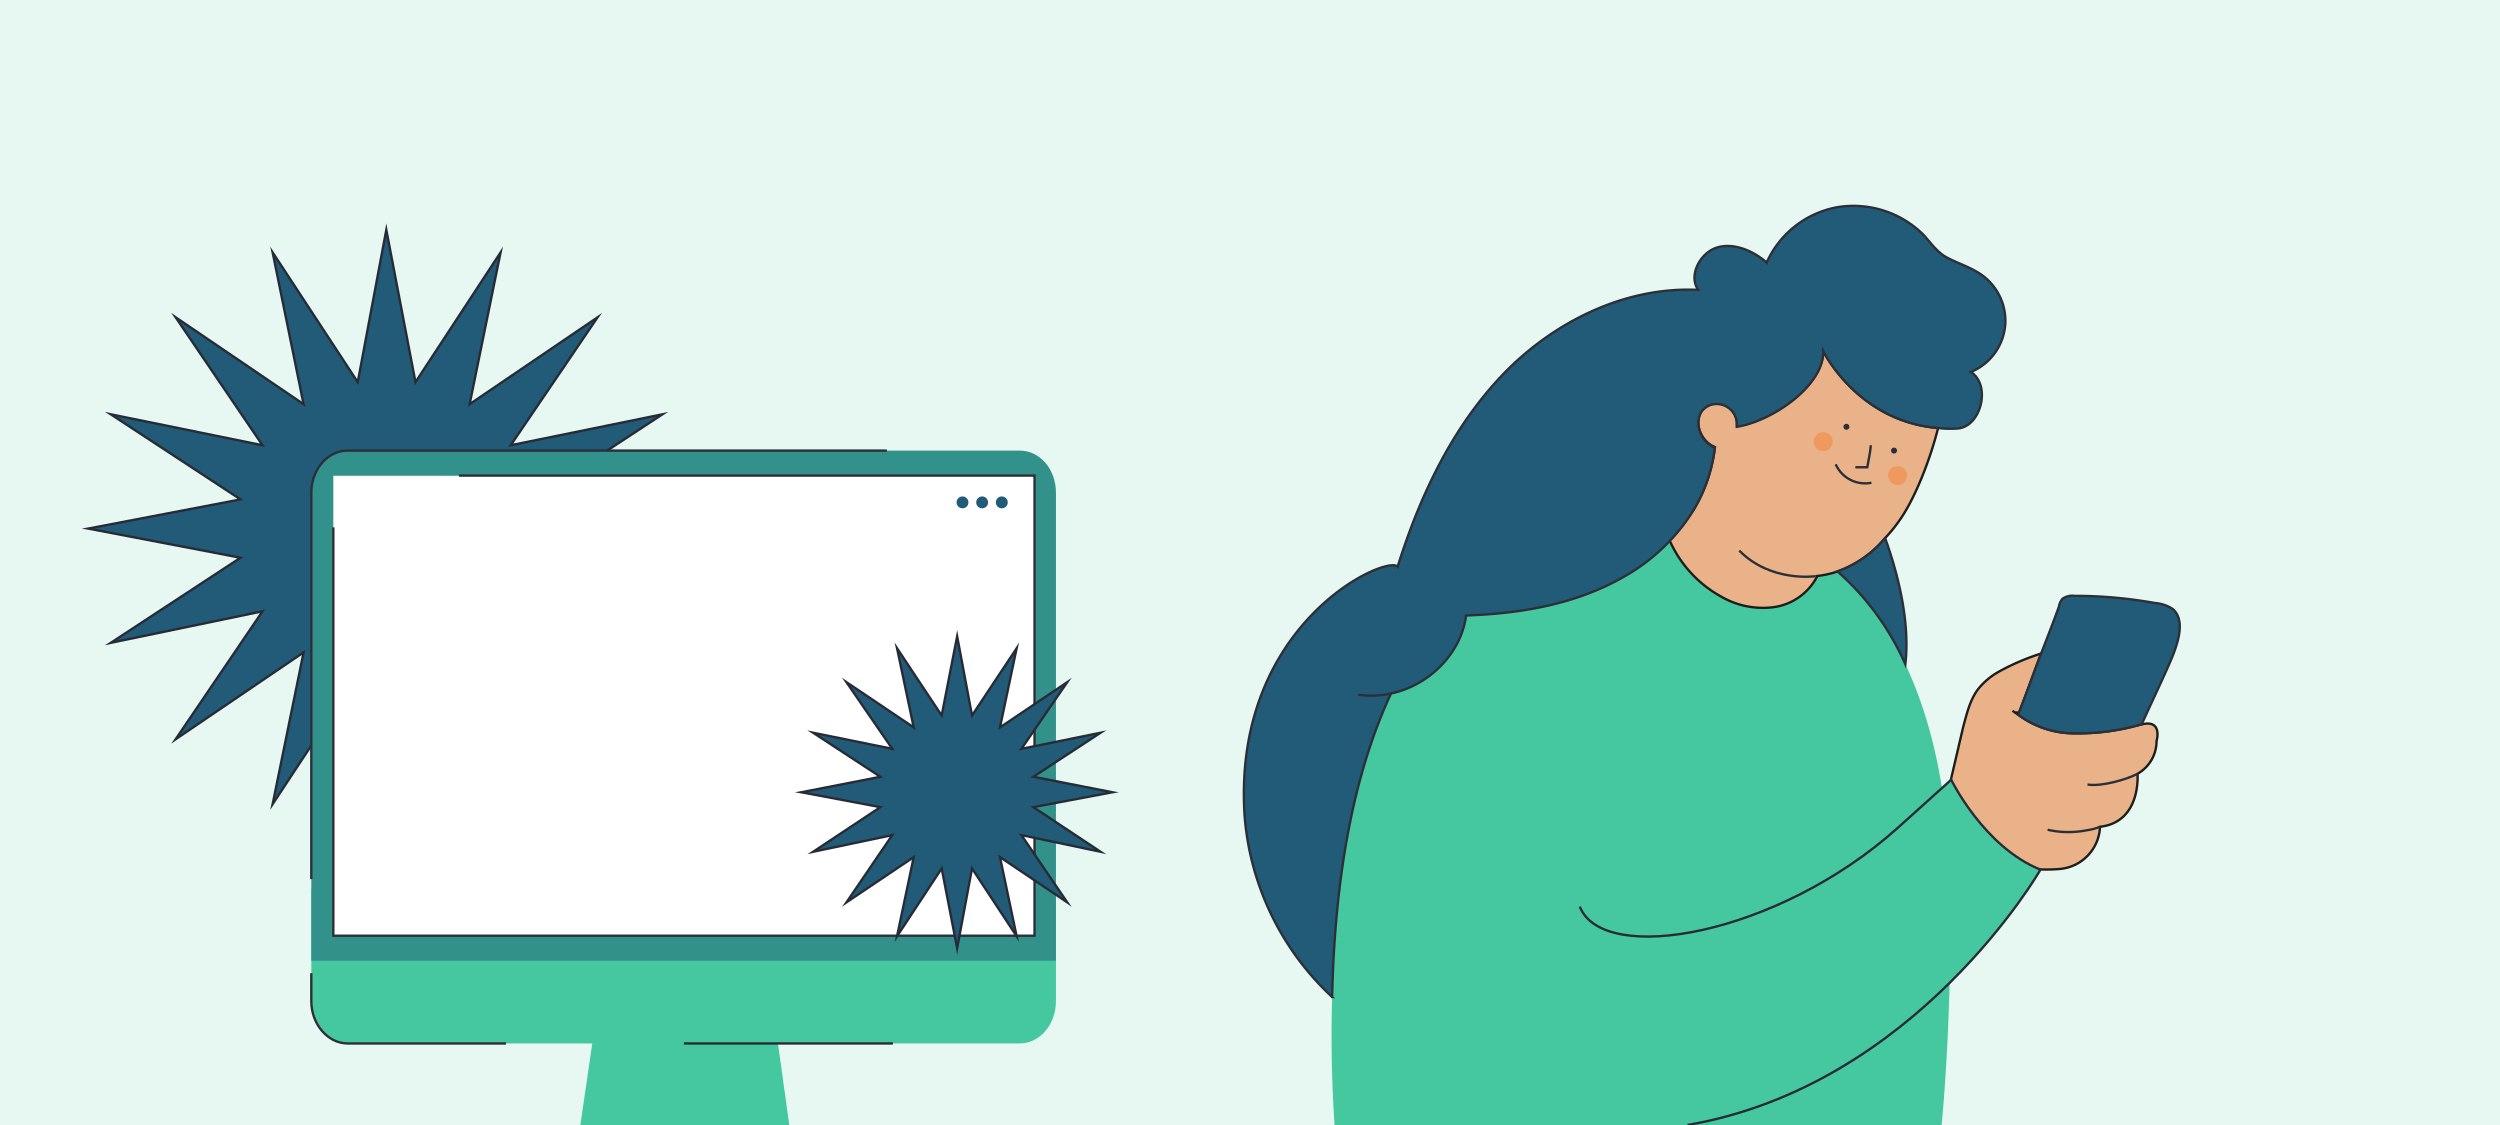 <svg id="Capa_1" data-name="Capa 1" xmlns="http://www.w3.org/2000/svg" viewBox="0 0 420 189"><rect x="0" y="0" width="420" height="189" fill="#333333" stroke="none"/><defs><style>.cls-1{fill:#e7f8f2;}.cls-12,.cls-2,.cls-8{fill:#215b77;}.cls-13,.cls-2,.cls-9{stroke:#272b36;}.cls-13,.cls-2,.cls-4,.cls-5,.cls-8,.cls-9{stroke-miterlimit:10;stroke-width:0.4px;}.cls-3,.cls-9{fill:#45c8a0;}.cls-4{fill:#eab288;stroke:#1d1d1b;}.cls-13,.cls-5{fill:none;}.cls-5,.cls-8{stroke:#2c2f38;}.cls-6{fill:#2c2f38;}.cls-7{fill:#ef995e;}.cls-10{fill:#33918b;}.cls-11{fill:#fff;}</style></defs><rect class="cls-1" width="420" height="189" transform="translate(420 189) rotate(-180)"/><polygon class="cls-2" points="64.9 38.6 60.1 64.2 45.8 42.4 51 67.9 29.5 53.3 44.1 74.8 18.6 69.6 40.4 83.9 14.8 88.8 40.4 93.7 18.6 108 44.1 102.7 29.5 124.2 51 109.6 45.8 135.1 60.1 113.4 64.9 138.9 69.8 113.4 84.1 135.1 78.9 109.6 100.4 124.2 85.8 102.7 111.3 108 89.5 93.7 115.1 88.8 89.5 83.9 111.3 69.6 85.8 74.8 100.4 53.3 78.9 67.9 84.1 42.4 69.8 64.2 64.9 38.6"/><path class="cls-3" d="M327.7,152c0,15.1-.6,27.2-1.5,37h-102c-.5-7.7-.6-14.9-.4-21.5.5-22.6,4.3-39,9.9-51,6.3-1.3,11.8-6.7,12.6-13.1,9.2-.3,18.5-1.9,26.5-6.5a32.5,32.5,0,0,0,7.7-6,32,32,0,0,0,4.2-5.5c2.8.1,4.5.3,4.6.1s.3,1.3.5,3.3L300.3,91a26.7,26.7,0,0,1,8.4,5,45.1,45.1,0,0,1,11.4,15.6C324.4,120.7,327.7,133.6,327.7,152Z"/><path class="cls-4" d="M325.6,71.9c-1.4,5.6-4,12-6.4,15.4a26,26,0,0,1-2.5,3.1,18.5,18.5,0,0,1-8,5.6l-.6.2a17,17,0,0,1-3.1.6h.3a9.7,9.7,0,0,1-7.3,5.2,14,14,0,0,1-8.9-1.8,20.1,20.1,0,0,1-8.6-9.4,32,32,0,0,0,4.2-5.5,26.2,26.2,0,0,0,3.4-10.2c-2.3-.9-3.6-4-2.2-6.1a3.2,3.2,0,0,1,1.3-1,3.4,3.4,0,0,1,4.6,3.3v.3c5.8-.9,14.6-6.8,14.5-12.7C306.3,59,312.1,70.8,325.6,71.9Z"/><path class="cls-5" d="M314.3,74.8c-.1,1.3-.4,2.5-.6,3.7h-2"/><path class="cls-5" d="M314.4,81.1a5.4,5.4,0,0,1-6-3.1"/><path class="cls-6" d="M318.2,76.2a.5.5,0,1,0,0-1,.5.5,0,0,0,0,1Z"/><path class="cls-6" d="M310.2,72.2a.5.5,0,1,0,0-1,.5.5,0,0,0,0,1Z"/><circle class="cls-7" cx="306.3" cy="74.2" r="1.6"/><circle class="cls-7" cx="318.8" cy="79.9" r="1.6"/><path class="cls-4" d="M325.9,138.9l10.9,6.3a27.9,27.9,0,0,0,9.1.8,7.4,7.4,0,0,0,6.9-7.1c7-.8,6.3-8.9,6.3-8.9a6.3,6.3,0,0,0,3.2-5.5s1.1-3.7-2.5-2.8h-.1a38.3,38.3,0,0,1-11.2,1.5,15.8,15.8,0,0,1-9.4-3.1l-.6-.4-.4-.3.4.3h.7c1.2-3.1,2.5-6.6,3.7-9.9a38.6,38.6,0,0,0-7.2,3.1,11.9,11.9,0,0,0-3.4,2.9c-1.4,1.9-1.9,4.2-2.5,6.4Z"/><path class="cls-8" d="M339.1,120.1a15.8,15.8,0,0,0,9.4,3.1,38.3,38.3,0,0,0,11.2-1.5h.1c1.8-4,4.5-9.6,5.4-12s1.8-5.7-.2-7.4a6.3,6.3,0,0,0-3-1,76.1,76.1,0,0,0-13.5-1.2,2.8,2.8,0,0,0-2,.5,2.6,2.6,0,0,0-.6,1.3c-.7,2-1.8,4.8-3,7.9s-2.5,6.8-3.7,9.9Z"/><path class="cls-9" d="M283.5,189c38.5-6.6,59.3-42.9,59.3-42.9-9.5-3.8-15-15.1-15-15.1l-9,8.1c-20.2,18.1-49.5,23.2-53.4,13.2"/><path class="cls-5" d="M350.7,131.8c2.4.4,6.7-.9,8.4-1.8"/><path class="cls-5" d="M352.8,138.9a9.8,9.8,0,0,1-2.3.6,15.8,15.8,0,0,1-6.5-.1"/><polygon class="cls-3" points="97.5 189 132.6 189 130.7 175.3 128.8 161.4 128.2 157.2 127.8 154.4 102.6 154.4 102.2 157.2 101.6 161.4 99.5 175.3 97.5 189"/><path class="cls-3" d="M52.3,149.3v18.9c0,3.9,2.8,7.1,6.1,7.1H171.3c3.4,0,6.1-3.2,6.1-7.1V149.3Z"/><path class="cls-10" d="M52.3,82.8v78.6H177.4V82.8c0-4-2.7-7.1-6.1-7.1H58.4C55.1,75.7,52.3,78.8,52.3,82.8Z"/><rect class="cls-11" x="56" y="79.9" width="117.8" height="77.27" transform="translate(229.8 237.1) rotate(-180)"/><circle class="cls-12" cx="168.3" cy="84.4" r="1"/><circle class="cls-12" cx="165" cy="84.4" r="1"/><circle class="cls-12" cx="161.7" cy="84.4" r="1"/><path class="cls-5" d="M149,75.7H58.4c-3.3,0-6.1,3.1-6.1,7.1v64.9"/><path class="cls-5" d="M52.3,163.5v4.7c0,3.9,2.8,7.1,6.1,7.1H85"/><polyline class="cls-5" points="56 88.6 56 157.2 173.8 157.2 173.8 79.9 77.1 79.9"/><line class="cls-13" x1="150" y1="175.3" x2="114.9" y2="175.3"/><polygon class="cls-2" points="160.8 106.9 158.2 120.2 150.7 108.9 153.5 122.2 142.2 114.6 149.9 125.8 136.6 123.1 147.9 130.5 134.6 133.1 147.9 135.6 136.6 143.1 149.9 140.3 142.2 151.6 153.5 144 150.7 157.3 158.2 145.9 160.8 159.3 163.3 145.9 170.8 157.3 168 144 179.3 151.6 171.6 140.3 184.9 143.1 173.6 135.6 186.9 133.1 173.6 130.5 184.9 123.1 171.6 125.8 179.3 114.6 168 122.2 170.8 108.9 163.3 120.2 160.8 106.9"/><path class="cls-8" d="M331.1,62.5c3.5,2.2,1.7,9.4-2.4,9.5a15.8,15.8,0,0,1-3.1-.1C312.1,70.8,306.3,59,306.3,59c.1,5.9-8.7,11.8-14.5,12.7v-.3a3.4,3.4,0,0,0-4.6-3.3,3.2,3.2,0,0,0-1.3,1c-1.4,2.1-.1,5.2,2.2,6.1a26.2,26.2,0,0,1-3.4,10.2,32,32,0,0,1-4.2,5.5,32.5,32.5,0,0,1-7.7,6c-8,4.6-17.3,6.2-26.5,6.5-.8,6.4-6.3,11.8-12.6,13.1-5.6,12-9.4,28.4-9.9,51a46.5,46.5,0,0,1-14.7-30.3c-2.2-32.5,23.9-44.1,25.7-42,3.7-11.8,9.1-23.3,17.6-32.2S273,48.1,285.3,48.7c-1.7-2.4.3-6.2,3.1-7.1s6.1.5,8.4,2.5a16.2,16.2,0,0,1,11.9-9.3,16.7,16.7,0,0,1,14.4,4.6c1.2,1.3,2.2,2.8,3.7,3.7s3.5,1.5,5.2,2.5a9.5,9.5,0,0,1,4.9,8.7A9.4,9.4,0,0,1,331.1,62.5Z"/><path class="cls-5" d="M228.2,116.7a14.6,14.6,0,0,0,5.5-.2"/><path class="cls-8" d="M320.1,111.6A45.1,45.1,0,0,0,308.7,96a18.5,18.5,0,0,0,8-5.6C318.4,95.1,321,103.8,320.1,111.6Z"/><path class="cls-5" d="M305,96.8s-7.5,1.1-12.8-4.3"/></svg>